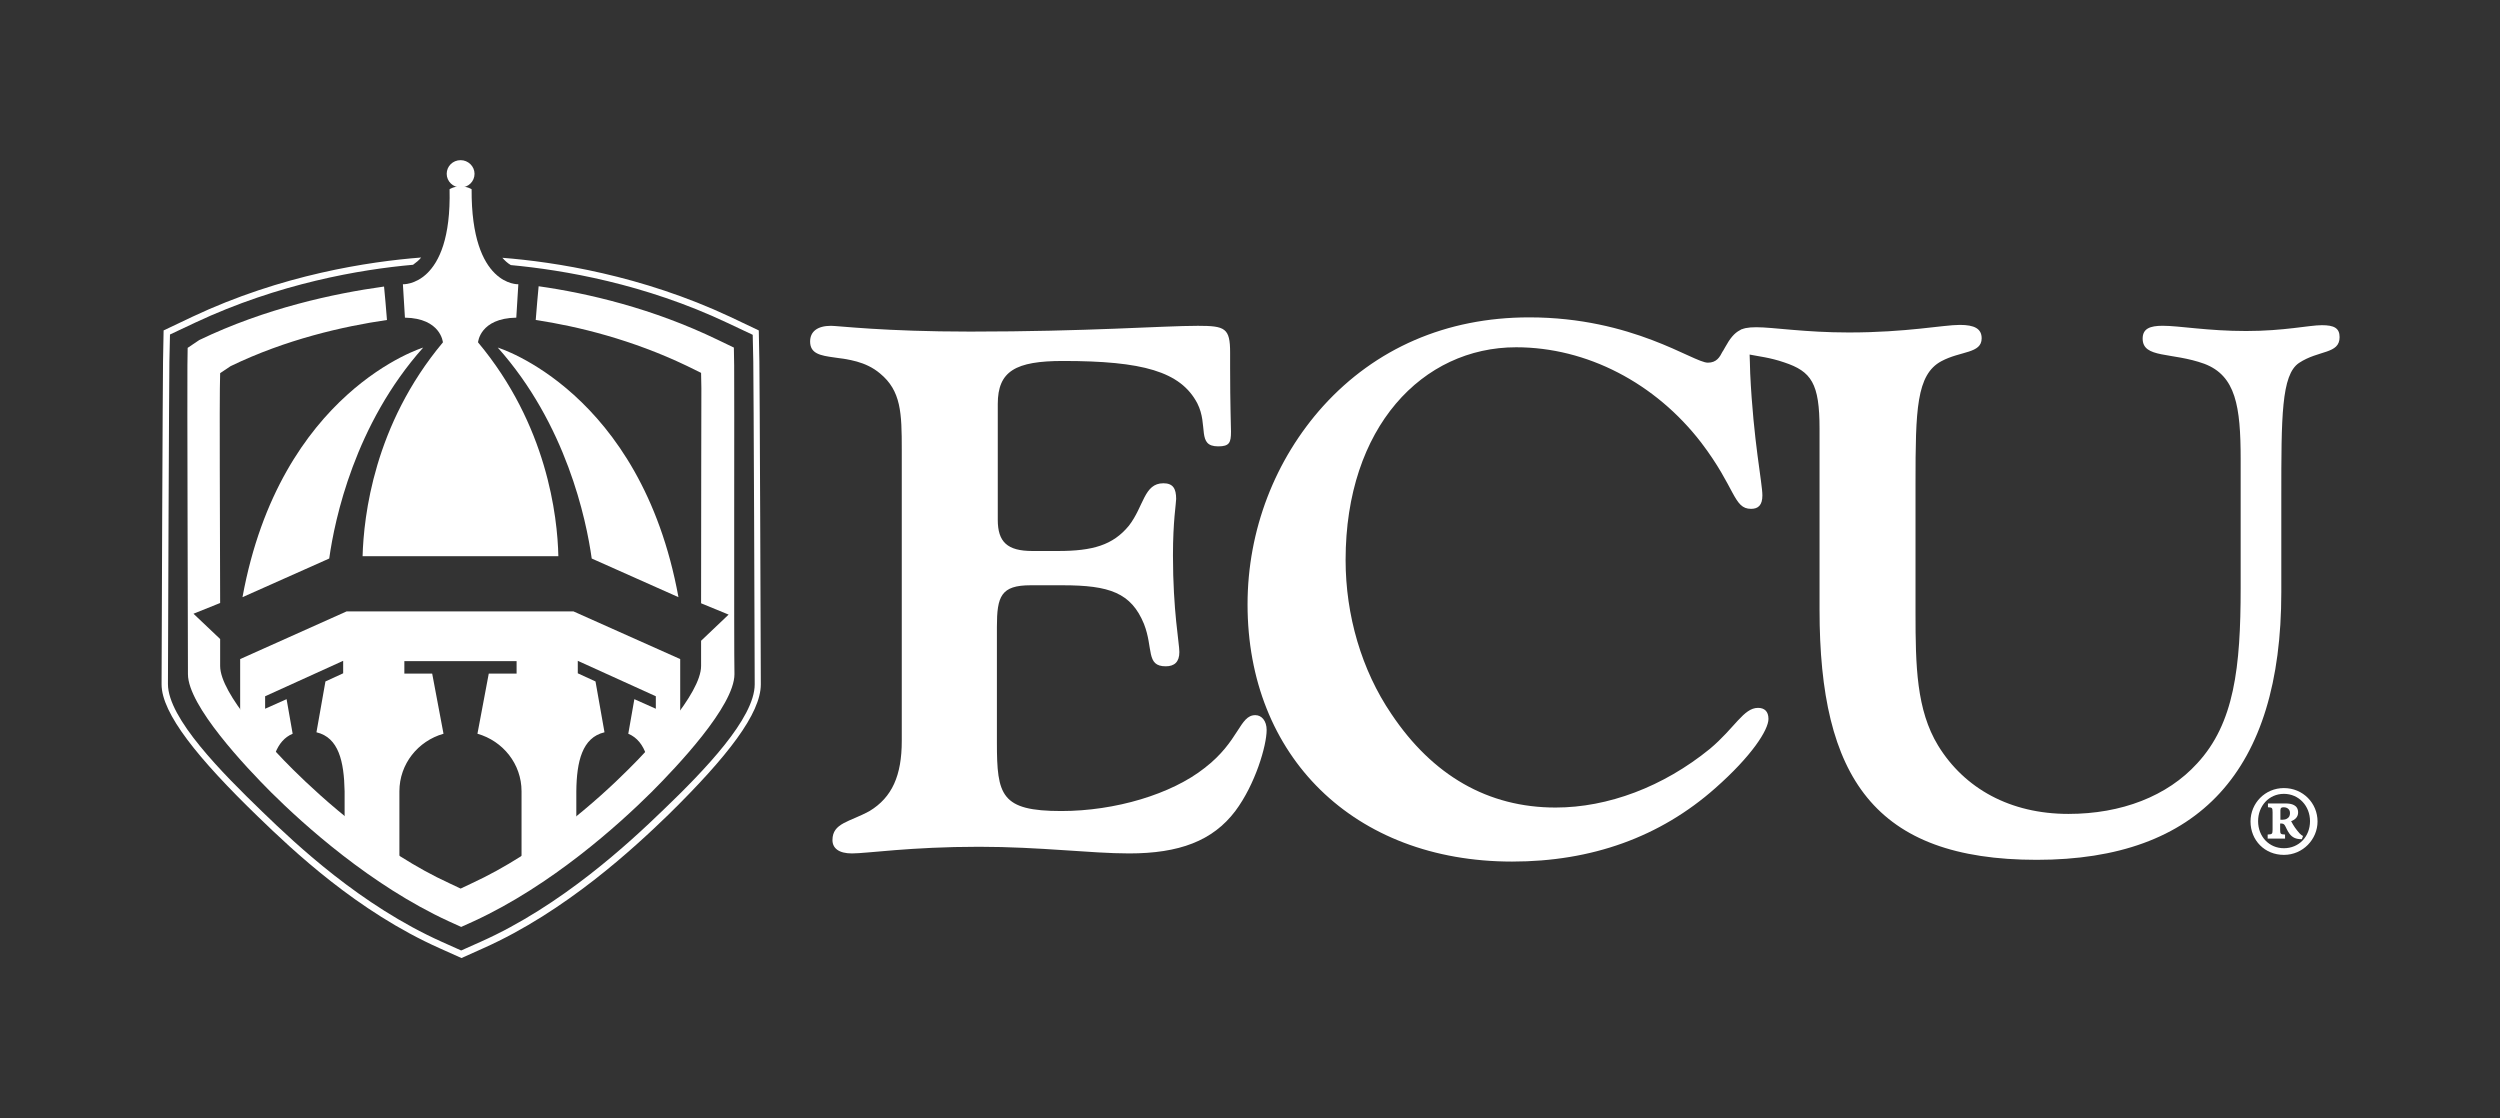 <svg xmlns="http://www.w3.org/2000/svg" xmlns:xlink="http://www.w3.org/1999/xlink" width="313" zoomAndPan="magnify" viewBox="0 0 234.75 105" height="140" preserveAspectRatio="xMidYMid meet" version="1.2"><rect x="0" y="0" width="234.75" height="105" fill="#333333" stroke="none"/><defs><clipPath id="2252b9071f"><path d="M 15.172 24 L 72 24 L 72 89.961 L 15.172 89.961 Z M 15.172 24 "/></clipPath><clipPath id="03ad6fc808"><path d="M 41 15.039 L 45 15.039 L 45 18 L 41 18 Z M 41 15.039 "/></clipPath><clipPath id="e8d19ad67c"><path d="M 117 29 L 219.703 29 L 219.703 81 L 117 81 Z M 117 29 "/></clipPath></defs><g id="ca6b6ac477"><g clip-rule="nonzero" clip-path="url(#2252b9071f)"><path style=" stroke:none;fill-rule:nonzero;fill:#ffffff;fill-opacity:1;" d="M 71.441 64.258 C 71.441 61.75 71.332 35.012 71.305 33.922 L 71.25 31.027 L 68.555 29.746 C 60.219 25.844 52.074 24.59 47.172 24.207 C 47.391 24.453 47.637 24.699 47.965 24.891 C 52.895 25.352 60.52 26.637 68.309 30.32 L 70.68 31.438 L 70.734 33.949 C 70.762 35.039 70.867 61.75 70.867 64.258 C 70.867 67.453 66.129 72.363 62.289 76.047 C 59.074 79.156 52.73 85.051 45.133 88.434 L 43.305 89.25 L 41.48 88.434 C 33.883 85.023 27.863 79.348 24.648 76.238 C 20.836 72.555 15.77 67.453 15.77 64.23 C 15.77 61.695 15.879 34.984 15.906 33.922 L 15.961 31.41 L 18.332 30.293 C 26.176 26.609 33.855 25.297 38.785 24.863 C 39.086 24.645 39.355 24.426 39.547 24.18 C 34.645 24.562 26.445 25.789 18.059 29.746 L 15.363 31.027 L 15.309 33.922 C 15.281 35.012 15.172 61.723 15.172 64.258 C 15.172 66.988 18.574 71.215 24.242 76.699 C 27.48 79.84 33.555 85.594 41.262 89.031 L 43.332 89.961 L 45.402 89.031 C 53.109 85.594 59.512 79.648 62.754 76.508 C 68.363 71 71.441 66.988 71.441 64.258 Z M 43.305 24.207 C 43.332 24.152 43.359 24.098 43.359 24.016 C 43.332 24.016 43.277 24.016 43.25 24.016 C 43.277 24.098 43.305 24.152 43.305 24.207 Z M 43.305 24.207 "/></g><path style=" stroke:none;fill-rule:nonzero;fill:#ffffff;fill-opacity:1;" d="M 68.938 34.301 L 68.91 32.637 L 67.383 31.902 C 61.281 28.953 55.207 27.535 50.578 26.879 C 50.496 27.727 50.387 28.98 50.305 30.047 C 54.281 30.645 59.375 31.902 64.496 34.355 L 65.832 35.012 L 65.859 36.457 C 65.859 37.168 65.832 49.145 65.832 56.648 L 68.418 57.711 L 65.832 60.168 C 65.832 61.367 65.832 62.211 65.832 62.539 C 65.832 65.16 61.039 70.234 58.969 72.281 C 56.242 75.008 50.688 80 44.285 82.949 L 43.254 83.438 L 42.219 82.949 C 35.789 80 30.262 74.98 27.535 72.281 C 25.469 70.234 20.672 65.16 20.672 62.539 C 20.672 62.211 20.672 61.285 20.672 60.004 L 18.168 57.629 L 20.672 56.621 C 20.645 49.117 20.617 37.195 20.645 36.484 L 20.672 35.039 L 21.652 34.383 C 26.828 31.875 32.223 30.645 36.336 30.047 C 36.254 28.98 36.145 27.727 36.062 26.906 C 31.324 27.562 24.895 28.953 18.711 31.93 L 17.621 32.664 L 17.598 34.328 C 17.57 35.477 17.648 61.066 17.648 63.305 C 17.648 66.277 23.098 72.035 25.441 74.383 C 28.543 77.465 34.836 83.141 42.109 86.496 L 43.305 87.039 L 44.504 86.496 C 51.777 83.141 58.07 77.465 61.172 74.383 C 63.516 72.035 68.965 66.305 68.965 63.305 C 68.91 61.039 68.965 35.422 68.938 34.301 Z M 68.938 34.301 "/><path style=" stroke:none;fill-rule:nonzero;fill:#ffffff;fill-opacity:1;" d="M 30.914 52.445 C 31.43 48.762 33.312 39.84 39.738 32.637 C 39.738 32.637 26.312 36.703 22.77 56.074 Z M 30.914 52.445 "/><path style=" stroke:none;fill-rule:nonzero;fill:#ffffff;fill-opacity:1;" d="M 55.562 52.445 C 55.047 48.762 53.168 39.84 46.738 32.637 C 46.738 32.637 60.168 36.703 63.707 56.074 Z M 55.562 52.445 "/><path style=" stroke:none;fill-rule:nonzero;fill:#ffffff;fill-opacity:1;" d="M 27.48 68.898 L 26.91 65.652 L 24.895 66.551 L 24.895 65.379 L 32.223 62.051 L 32.223 63.223 L 30.559 63.988 L 29.715 68.762 C 31.812 69.254 32.305 71.516 32.359 74.301 L 32.359 79.84 C 34.184 81.449 35.953 81.559 37.504 82.949 L 37.504 74.301 C 37.504 71.734 39.25 69.578 41.645 68.898 L 40.582 63.25 L 37.969 63.25 L 37.969 62.078 L 48.508 62.078 L 48.508 63.25 L 45.895 63.25 L 44.832 68.898 C 47.227 69.578 48.973 71.734 48.973 74.301 L 48.973 82.676 L 54.117 79.43 L 54.117 74.301 C 54.145 71.516 54.664 69.254 56.762 68.762 L 55.918 63.988 L 54.254 63.223 L 54.254 62.051 L 61.582 65.379 L 61.582 66.551 L 59.566 65.652 L 58.996 68.898 C 60.684 69.605 61.117 71.734 61.117 74.273 L 61.117 73.453 L 63.871 70.59 L 63.871 61.887 L 53.848 57.41 L 32.547 57.41 L 22.551 61.887 L 22.551 70.727 C 23.426 71.488 24.352 72.801 25.305 73.645 C 25.441 71.406 25.93 69.551 27.48 68.898 Z M 27.48 68.898 "/><path style=" stroke:none;fill-rule:nonzero;fill:#ffffff;fill-opacity:1;" d="M 41.59 32.148 C 35.109 39.895 34.156 48.461 34.047 52.227 L 52.43 52.227 C 52.348 48.461 51.367 39.895 44.887 32.148 C 44.887 32.148 45.051 29.883 48.48 29.828 L 48.672 26.691 C 48.672 26.691 44.23 26.91 44.285 17.77 C 44.285 17.77 43.934 17.523 43.277 17.496 L 43.223 17.496 C 42.543 17.523 42.215 17.77 42.215 17.77 C 42.434 26.934 37.832 26.691 37.832 26.691 L 38.023 29.828 C 41.398 29.883 41.59 32.148 41.59 32.148 Z M 41.59 32.148 "/><g clip-rule="nonzero" clip-path="url(#03ad6fc808)"><path style=" stroke:none;fill-rule:nonzero;fill:#ffffff;fill-opacity:1;" d="M 41.945 16.32 C 41.945 15.613 42.516 15.039 43.254 15.039 C 43.961 15.039 44.559 15.613 44.559 16.32 C 44.559 17.031 43.988 17.605 43.254 17.605 C 42.543 17.605 41.945 17.031 41.945 16.32 Z M 41.945 16.32 "/></g><path style=" stroke:none;fill-rule:nonzero;fill:#ffffff;fill-opacity:1;" d="M 214.457 74 C 212.688 74 211.324 75.418 211.324 77.137 C 211.324 78.91 212.66 80.273 214.457 80.273 C 216.254 80.273 217.617 78.801 217.617 77.137 C 217.617 75.418 216.254 74 214.457 74 Z M 214.457 74.543 C 215.875 74.543 216.91 75.691 216.91 77.109 C 216.91 78.555 215.875 79.648 214.457 79.648 C 213.07 79.648 212.035 78.555 212.035 77.109 C 212.035 75.691 213.043 74.543 214.457 74.543 Z M 216.254 78.5 C 216.145 78.445 216.066 78.391 215.93 78.254 C 215.574 77.848 215.383 77.574 215.137 77.109 C 215.52 76.973 215.793 76.699 215.793 76.293 C 215.793 75.582 215.168 75.445 214.621 75.445 L 212.961 75.445 L 212.961 75.801 C 213.34 75.828 213.395 75.828 213.395 76.266 L 213.395 77.902 C 213.395 78.336 213.34 78.336 212.934 78.363 L 212.934 78.746 L 214.566 78.746 L 214.566 78.363 C 214.16 78.336 214.105 78.336 214.105 77.902 L 214.105 77.328 L 214.215 77.328 C 214.32 77.328 214.457 77.355 214.539 77.492 C 214.648 77.656 214.758 77.984 214.977 78.281 C 215.273 78.664 215.602 78.801 216.145 78.801 Z M 214.129 76.973 L 214.129 76.102 C 214.129 75.855 214.238 75.801 214.457 75.801 C 214.648 75.801 215.031 75.91 215.031 76.344 C 215.031 76.59 214.949 76.754 214.758 76.863 C 214.648 76.945 214.457 76.973 214.348 76.973 Z M 214.129 76.973 "/><path style=" stroke:none;fill-rule:nonzero;fill:#ffffff;fill-opacity:1;" d="M 84.676 42.215 L 84.676 69.578 C 84.676 72.801 83.777 74.871 81.652 76.156 C 79.773 77.191 78.168 77.273 78.168 78.883 C 78.168 79.648 78.766 80.137 79.992 80.137 C 81.434 80.137 85.492 79.512 91.922 79.512 C 97.668 79.512 102.406 80.137 106.027 80.137 C 110.715 80.137 113.875 78.965 115.996 76.156 C 117.875 73.645 118.938 70.016 118.938 68.543 C 118.938 67.699 118.477 67.152 117.875 67.152 C 116.379 67.152 116.379 69.605 113.109 72.117 C 110.004 74.574 104.723 76.156 99.656 76.156 C 93.992 76.156 93.609 74.684 93.609 69.742 L 93.609 58.859 C 93.609 55.992 93.992 54.957 96.77 54.957 L 99.793 54.957 C 104.176 54.957 106.219 55.664 107.418 58.586 C 108.316 60.875 107.582 62.566 109.461 62.566 C 110.277 62.566 110.742 62.16 110.742 61.23 C 110.742 60.387 110.141 57.383 110.141 52.145 C 110.141 48.926 110.441 47.262 110.441 46.852 C 110.441 45.871 110.141 45.379 109.242 45.379 C 107.418 45.379 107.418 47.535 106.004 49.363 C 104.504 51.191 102.598 51.738 99.355 51.738 L 96.934 51.738 C 94.59 51.738 93.691 50.891 93.691 48.816 L 93.691 37.93 C 93.691 34.848 95.352 33.895 99.82 33.895 C 107.281 33.895 110.852 34.875 112.43 37.875 C 113.492 39.977 112.348 41.914 114.391 41.914 C 115.453 41.914 115.59 41.559 115.59 40.523 C 115.59 40.031 115.508 38.012 115.508 34.574 C 115.508 33.73 115.508 33.238 115.508 33.102 C 115.508 30.809 115.043 30.594 112.484 30.594 C 109.16 30.594 102.051 31.137 91.105 31.137 C 83.016 31.137 78.711 30.594 78.031 30.594 C 76.75 30.594 76.07 31.137 76.07 32.066 C 76.07 34.355 79.91 32.773 82.633 35.066 C 84.621 36.703 84.676 38.777 84.676 42.215 Z M 84.676 42.215 "/><g clip-rule="nonzero" clip-path="url(#e8d19ad67c)"><path style=" stroke:none;fill-rule:nonzero;fill:#ffffff;fill-opacity:1;" d="M 219.688 31.656 C 219.688 30.809 219.172 30.535 218.027 30.535 C 216.828 30.535 214.484 31.082 210.918 31.082 C 207.293 31.082 204.656 30.59 203.074 30.59 C 201.875 30.59 201.195 30.863 201.195 31.793 C 201.195 33.676 203.918 33.047 206.996 34.164 C 209.938 35.285 210.398 38.148 210.398 43.113 L 210.398 55.199 C 210.398 62.676 209.801 67.914 206.316 71.68 C 203.512 74.762 199.207 76.426 194.223 76.426 C 188.773 76.426 184.473 74.055 181.992 70.016 C 179.949 66.66 179.867 62.539 179.867 57.52 C 179.867 57.164 179.867 56.809 179.867 56.484 L 179.867 45.379 C 179.867 38.477 179.949 35.176 182.293 33.918 C 184.117 32.938 186.078 33.211 186.078 31.766 C 186.078 30.863 185.398 30.508 184.035 30.508 C 182.457 30.508 179.051 31.219 173.605 31.219 C 169.465 31.219 166.496 30.727 164.918 30.727 C 164.508 30.727 164.18 30.754 163.91 30.809 C 163.773 30.836 163.637 30.891 163.555 30.918 C 163.555 30.918 163.555 30.918 163.527 30.918 C 163.473 30.945 163.445 30.973 163.391 31 C 162.848 31.273 162.438 31.793 162.004 32.582 C 161.922 32.719 161.867 32.828 161.785 32.965 C 161.785 32.965 161.785 32.992 161.758 32.992 C 161.484 33.539 161.184 34.055 160.367 34.055 C 159.008 34.055 153.34 29.801 143.59 29.801 C 135.801 29.801 129.156 32.719 124.254 38.121 C 119.73 43.141 117.145 49.77 117.145 56.754 C 117.145 70.996 127.113 80.902 141.984 80.902 C 149.445 80.902 155.875 78.609 161.074 74 C 164.48 70.996 166.059 68.543 166.059 67.504 C 166.059 66.797 165.68 66.469 165.078 66.469 C 163.719 66.469 162.902 68.352 160.559 70.316 C 156.172 73.891 150.973 75.828 146.07 75.828 C 139.723 75.828 134.52 72.824 130.652 67.043 C 127.848 62.922 126.352 57.766 126.352 52.582 C 126.352 40.086 133.594 32.609 142.363 32.609 C 149.012 32.609 155.438 35.965 159.742 41.559 C 162.984 45.816 162.766 47.781 164.426 47.781 C 165.105 47.781 165.488 47.426 165.488 46.523 C 165.488 45.352 164.645 41.422 164.344 35.066 C 164.316 34.355 164.316 33.758 164.289 33.293 C 165.078 33.457 166.195 33.566 167.531 34.027 C 170.09 34.875 170.855 35.992 170.855 40.25 L 170.855 57.273 C 170.855 72.988 176 80.738 191.254 80.738 C 206.508 80.738 214.215 72.363 214.215 55.609 L 214.215 46.66 C 214.215 39.129 214.215 35.203 215.875 34.082 C 217.727 32.855 219.688 33.266 219.688 31.656 Z M 219.688 31.656 "/></g></g></svg>